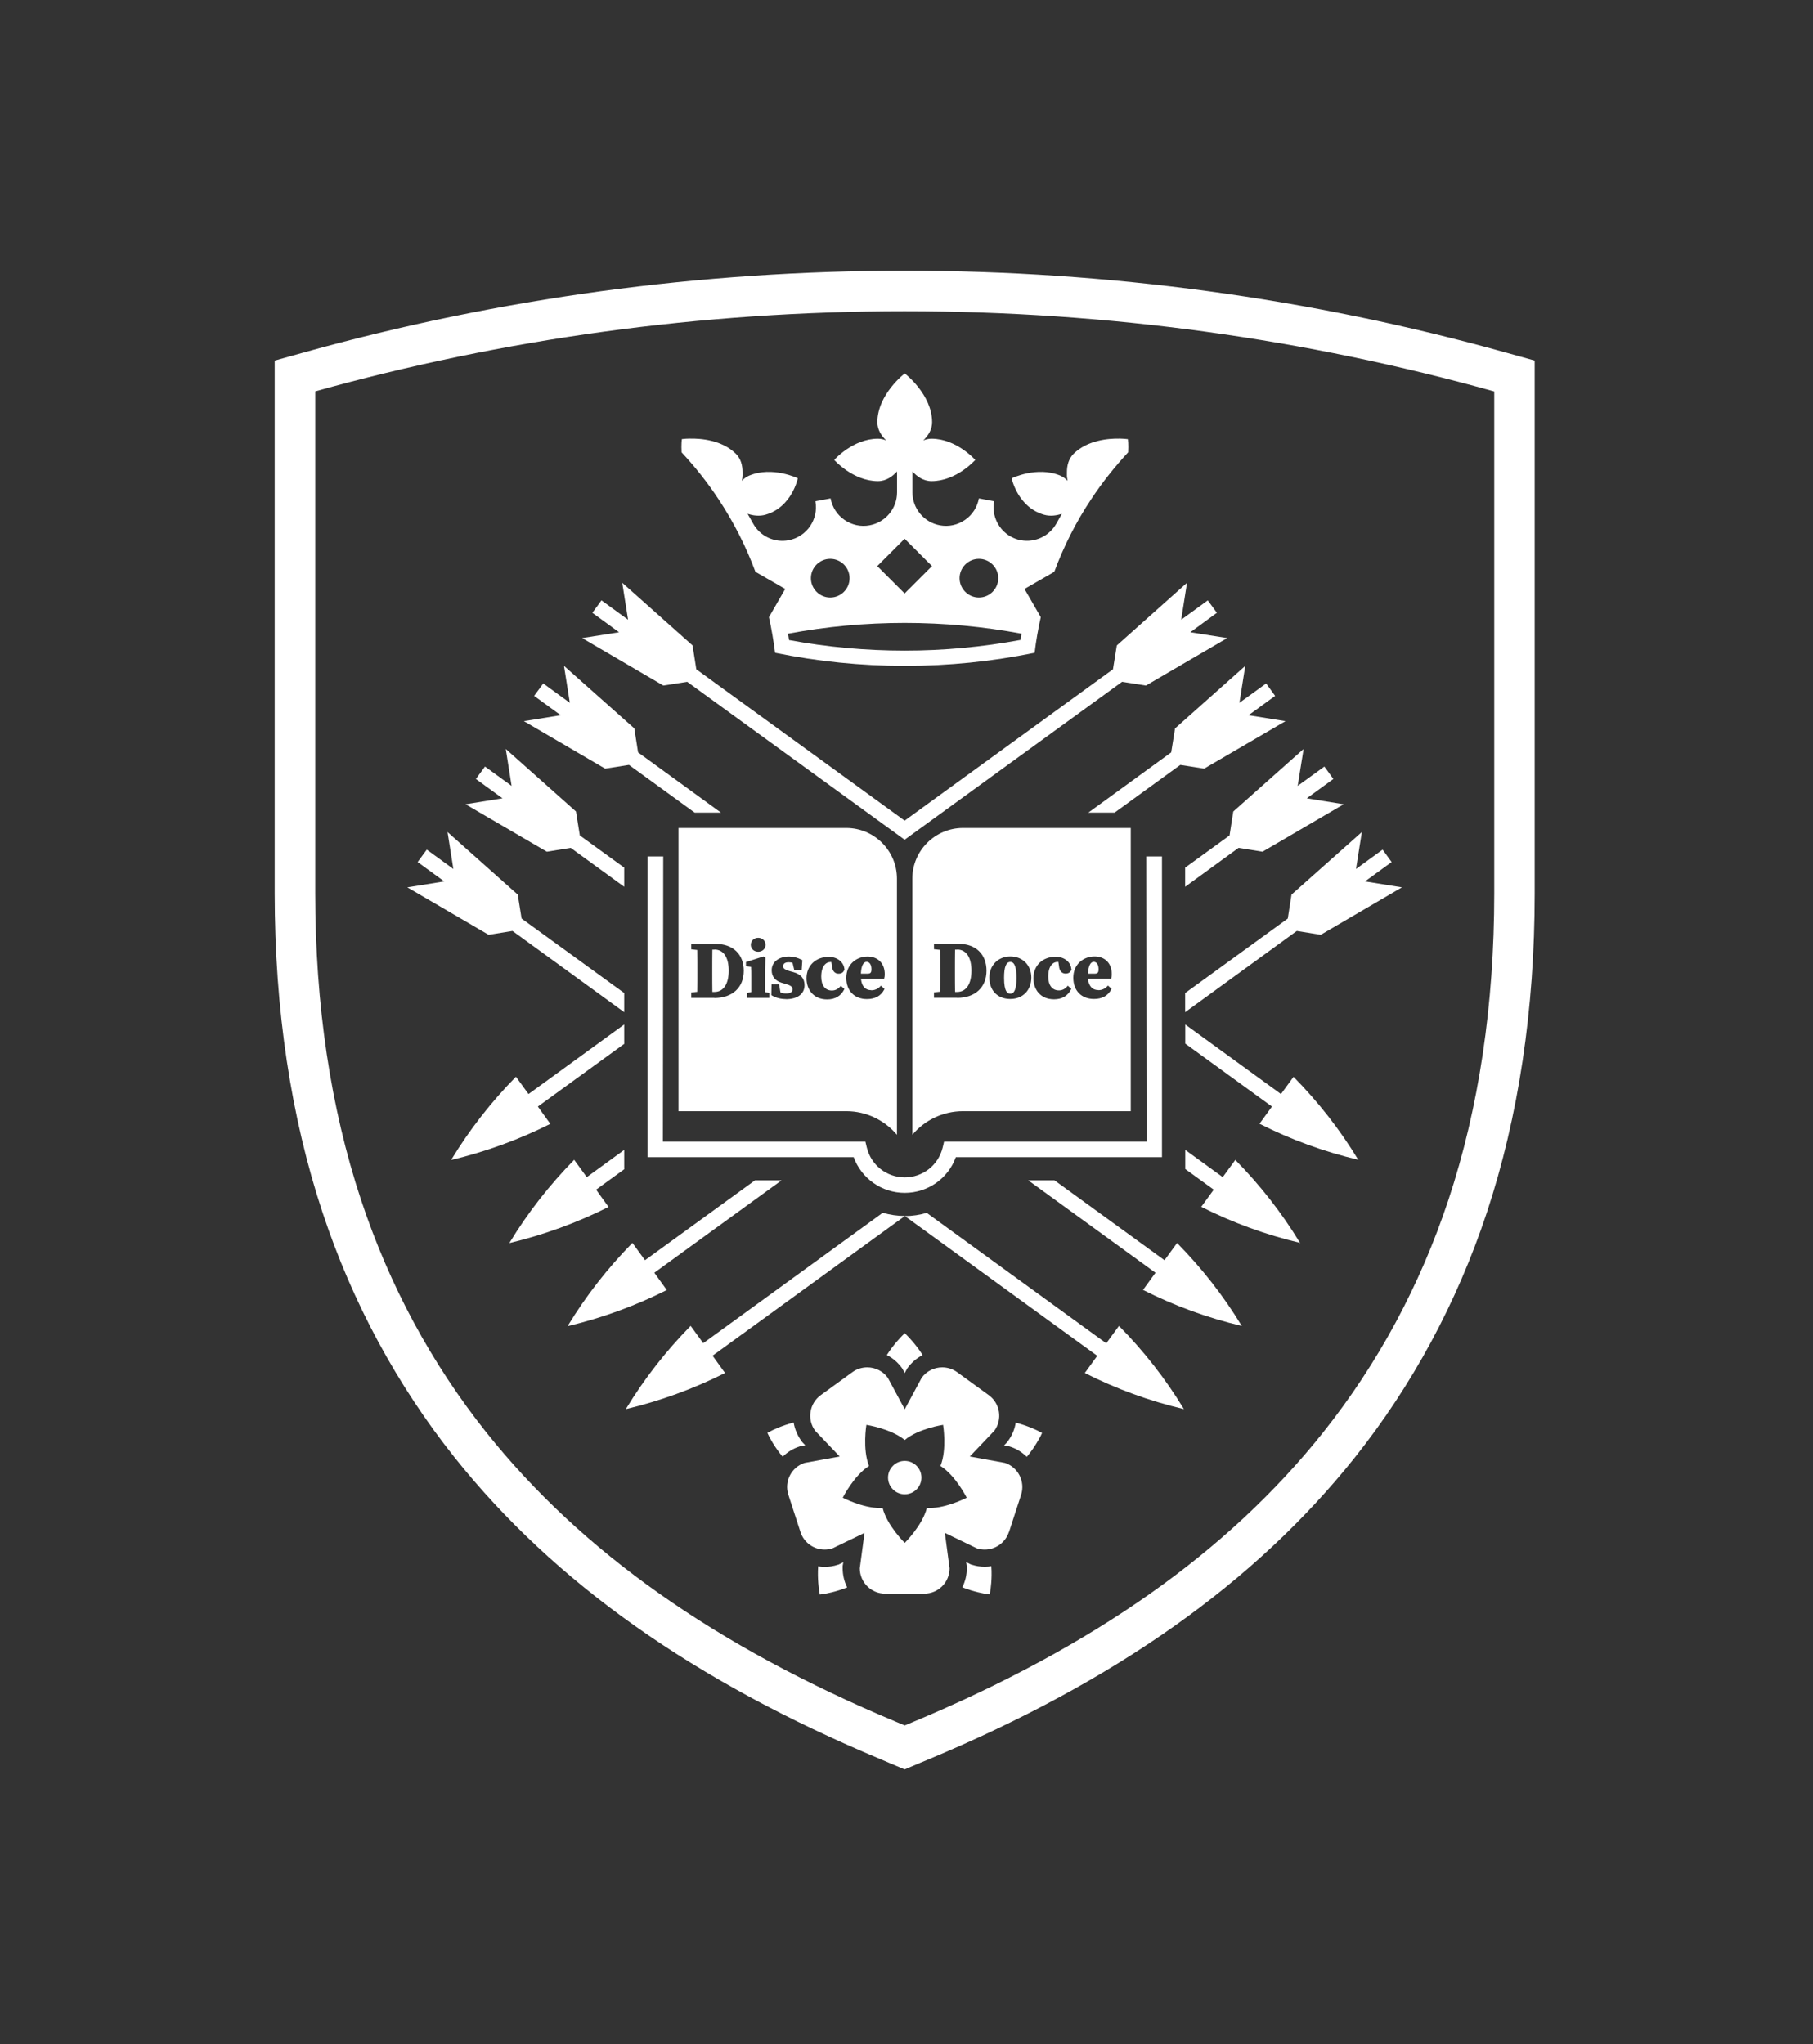 <?xml version="1.0" encoding="UTF-8"?>
<!-- Generated by Pixelmator Pro 3.2.2 -->
<svg width="165" height="186" viewBox="0 0 165 186" xmlns="http://www.w3.org/2000/svg" xmlns:xlink="http://www.w3.org/1999/xlink">
    <rect x="0" y="0" width="165" height="186" fill="#333333" stroke="none"/>
    <path id="Path" fill="#ffffff" stroke="none" d="M 56.81 106.37 L 56.81 104.63 L 53.4 107.11 L 52.26 105.54 L 52.25 105.54 C 50.01 107.82 48.03 110.35 46.38 113.07 L 46.36 113.1 L 46.4 113.1 C 49.5 112.36 52.52 111.26 55.37 109.83 L 55.39 109.83 C 55.39 109.83 54.25 108.25 54.25 108.25 L 56.84 106.37 Z"/>
    <path id="path1" fill="#ffffff" stroke="none" d="M 113.63 65.08 L 116.05 63.32 L 115.23 62.19 L 112.8 63.95 L 113.33 60.59 L 106.94 66.28 L 106.59 68.46 L 99.05 73.94 L 101.44 73.94 L 107.42 69.6 L 109.59 69.94 L 116.99 65.62 L 113.63 65.08 Z"/>
    <path id="path2" fill="#ffffff" stroke="none" d="M 82.33 110.64 C 82.33 110.64 82.33 110.64 82.33 110.64 C 81.65 110.64 80.98 110.54 80.34 110.35 L 64 122.22 L 62.86 120.65 L 62.85 120.65 C 60.61 122.93 58.63 125.46 56.98 128.18 L 56.96 128.21 L 57 128.21 C 60.1 127.47 63.12 126.37 65.97 124.94 L 65.99 124.94 C 65.99 124.94 64.85 123.36 64.85 123.36 L 82.36 110.64 Z"/>
    <path id="path3" fill="#ffffff" stroke="none" d="M 124.23 80.2 L 126.65 78.44 L 125.83 77.31 L 123.41 79.07 L 123.94 75.71 L 117.54 81.4 L 117.2 83.58 L 107.86 90.36 L 107.86 92.1 L 118.02 84.71 L 120.2 85.06 L 127.59 80.74 L 124.23 80.2 Z"/>
    <path id="path4" fill="#ffffff" stroke="none" d="M 71.1 107.4 L 68.71 107.4 L 58.7 114.67 L 57.56 113.1 L 57.55 113.1 C 55.31 115.38 53.33 117.91 51.68 120.63 L 51.66 120.66 L 51.7 120.66 C 54.8 119.92 57.82 118.82 60.67 117.39 L 60.69 117.39 C 60.69 117.39 59.55 115.81 59.55 115.81 L 71.13 107.4 Z"/>
    <path id="path5" fill="#ffffff" stroke="none" d="M 118.93 72.64 L 121.35 70.88 L 120.53 69.75 L 118.1 71.51 L 118.64 68.15 L 112.24 73.84 L 111.9 76.02 L 107.86 78.95 L 107.86 80.69 L 112.72 77.15 L 114.9 77.5 L 122.29 73.18 L 118.93 72.64 Z"/>
    <path id="path6" fill="#ffffff" stroke="none" d="M 102.63 39.96 C 102.63 39.96 102.34 39.92 101.9 39.91 C 101.9 39.91 101.9 39.91 101.9 39.91 C 100.87 39.89 98.98 40.05 97.72 41.28 C 97.25 41.74 97.1 42.37 97.1 42.97 C 97.1 42.97 97.1 42.97 97.1 42.97 C 97.1 43.02 97.1 43.08 97.1 43.13 C 97.1 43.16 97.1 43.2 97.1 43.23 C 97.1 43.25 97.1 43.26 97.1 43.28 C 97.1 43.33 97.1 43.38 97.11 43.42 C 97.11 43.42 97.11 43.42 97.11 43.42 C 97.12 43.53 97.14 43.65 97.16 43.75 C 96.98 43.55 96.75 43.39 96.48 43.27 C 94.38 42.4 92.07 43.52 92.07 43.52 C 92.07 43.52 92.61 46.14 95 46.83 C 95.58 47 96.15 46.91 96.64 46.75 L 96.14 47.64 C 95.5 48.78 94.21 49.39 92.92 49.16 C 91.27 48.86 90.17 47.26 90.47 45.61 L 89.78 45.48 L 89.09 45.35 C 88.94 46.15 88.49 46.85 87.82 47.31 C 87.15 47.77 86.34 47.95 85.54 47.8 C 84.09 47.53 83.04 46.27 83.04 44.8 L 83.04 42.9 C 83.45 43.35 84.03 43.78 84.78 43.78 C 87.06 43.78 88.76 41.85 88.76 41.85 C 88.76 41.85 87.05 39.92 84.78 39.92 C 84.5 39.92 84.25 39.98 84.02 40.08 C 84.47 39.65 84.83 39.09 84.83 38.42 C 84.83 35.88 82.34 33.98 82.34 33.98 C 82.34 33.98 79.85 35.88 79.85 38.42 C 79.85 39.1 80.21 39.65 80.66 40.08 C 80.43 39.98 80.18 39.92 79.9 39.92 C 77.62 39.92 75.92 41.85 75.92 41.85 C 75.92 41.85 77.63 43.78 79.9 43.78 C 80.65 43.78 81.23 43.35 81.64 42.9 L 81.64 44.8 C 81.64 46.27 80.59 47.53 79.14 47.8 C 78.34 47.95 77.53 47.77 76.86 47.31 C 76.19 46.85 75.74 46.15 75.59 45.35 L 74.9 45.48 L 74.21 45.61 C 74.51 47.26 73.42 48.85 71.76 49.16 C 70.47 49.4 69.18 48.79 68.54 47.64 L 68.04 46.75 C 68.52 46.91 69.1 47 69.68 46.83 C 72.07 46.15 72.61 43.52 72.61 43.52 C 72.61 43.52 70.3 42.4 68.2 43.27 C 67.93 43.38 67.7 43.55 67.52 43.75 C 67.54 43.64 67.55 43.53 67.57 43.42 C 67.57 43.42 67.57 43.42 67.57 43.42 C 67.57 43.37 67.57 43.32 67.58 43.28 C 67.58 43.26 67.58 43.25 67.58 43.23 C 67.58 43.2 67.58 43.16 67.58 43.13 C 67.58 43.08 67.58 43.02 67.58 42.97 C 67.58 42.97 67.58 42.97 67.58 42.97 C 67.58 42.36 67.43 41.74 66.96 41.28 C 65.69 40.04 63.81 39.89 62.78 39.91 C 62.78 39.91 62.78 39.91 62.78 39.91 C 62.33 39.91 62.05 39.96 62.05 39.96 C 62.05 39.96 61.99 40.46 62.03 41.16 C 63.28 42.5 64.4 43.92 65.39 45.42 C 66.76 47.49 67.89 49.71 68.75 52.03 L 71.46 53.59 L 69.98 56.16 C 70.22 57.22 70.4 58.31 70.54 59.4 L 70.54 59.4 C 70.54 59.4 70.58 59.4 70.6 59.41 L 70.6 59.41 C 70.6 59.41 70.6 59.41 70.6 59.41 C 74.43 60.19 78.35 60.59 82.33 60.59 L 82.33 60.59 C 82.33 60.59 82.34 60.59 82.35 60.59 C 82.36 60.59 82.36 60.59 82.37 60.59 L 82.37 60.59 C 86.35 60.59 90.27 60.19 94.1 59.41 C 94.1 59.41 94.1 59.41 94.1 59.41 L 94.1 59.41 C 94.1 59.41 94.14 59.41 94.16 59.4 L 94.16 59.4 C 94.29 58.31 94.48 57.22 94.72 56.16 L 93.24 53.59 L 95.95 52.03 C 96.81 49.71 97.93 47.49 99.31 45.42 C 100.3 43.92 101.43 42.5 102.67 41.16 C 102.71 40.45 102.65 39.96 102.65 39.96 Z M 89.09 50.85 C 90.06 50.85 90.85 51.64 90.85 52.61 C 90.85 53.58 90.06 54.37 89.09 54.37 C 88.12 54.37 87.33 53.58 87.33 52.61 C 87.33 51.64 88.12 50.85 89.09 50.85 Z M 82.33 49.02 L 84.82 51.51 L 82.33 54 L 79.84 51.51 L 82.33 49.02 Z M 75.56 50.85 C 76.53 50.85 77.32 51.64 77.32 52.61 C 77.32 53.58 76.53 54.37 75.56 54.37 C 74.59 54.37 73.8 53.58 73.8 52.61 C 73.8 51.64 74.59 50.85 75.56 50.85 Z M 92.87 58.23 C 89.42 58.87 85.9 59.2 82.34 59.2 C 78.78 59.2 75.26 58.88 71.81 58.24 C 71.78 58.04 71.75 57.85 71.72 57.66 C 75.2 57.01 78.74 56.68 82.34 56.68 C 85.94 56.68 89.49 57.01 92.97 57.66 C 92.94 57.85 92.91 58.05 92.88 58.24 Z"/>
    <path id="path7" fill="#ffffff" stroke="none" d="M 82.33 76.41 L 62.54 62.04 L 60.37 62.38 L 52.98 58.06 L 56.34 57.53 L 53.91 55.76 L 54.74 54.63 L 57.16 56.39 L 56.63 53.03 L 63.03 58.73 L 63.37 60.9 L 82.33 74.67 L 101.29 60.9 L 101.64 58.73 L 108.03 53.03 L 107.5 56.39 L 109.92 54.63 L 110.75 55.76 L 108.33 57.53 L 111.69 58.06 L 104.29 62.38 L 102.12 62.04 L 82.33 76.41 Z"/>
    <path id="path8" fill="#ffffff" stroke="none" d="M 104.32 77.93 L 104.35 103.88 L 85.92 103.88 L 85.79 104.42 C 85.4 106.02 83.99 107.13 82.34 107.13 C 80.69 107.13 79.28 106.02 78.89 104.42 L 78.76 103.88 L 60.33 103.88 L 60.36 77.93 L 58.93 77.93 L 58.93 105.29 L 77.69 105.29 C 78.4 107.23 80.24 108.54 82.34 108.54 C 84.44 108.54 86.29 107.23 86.99 105.29 L 105.75 105.29 L 105.75 77.93 L 104.32 77.93 Z"/>
    <path id="path9" fill="#ffffff" stroke="none" d="M 118.3 113.07 C 116.65 110.35 114.67 107.82 112.43 105.55 L 112.42 105.55 C 112.42 105.55 111.28 107.11 111.28 107.11 L 107.87 104.63 L 107.87 106.37 L 110.46 108.25 L 109.32 109.82 L 109.34 109.82 C 112.19 111.26 115.21 112.36 118.31 113.09 L 118.35 113.09 C 118.35 113.09 118.33 113.07 118.33 113.07 Z"/>
    <path id="path10" fill="#ffffff" stroke="none" d="M 63.22 73.94 L 65.61 73.94 L 58.07 68.46 L 57.73 66.28 L 51.33 60.59 L 51.86 63.95 L 49.44 62.19 L 48.61 63.32 L 51.03 65.08 L 47.68 65.62 L 55.07 69.94 L 57.24 69.6 L 63.22 73.94 Z"/>
    <path id="path11" fill="#ffffff" stroke="none" d="M 56.81 78.95 L 52.77 76.02 L 52.42 73.84 L 46.03 68.15 L 46.56 71.51 L 44.14 69.75 L 43.31 70.88 L 45.73 72.64 L 42.37 73.18 L 49.77 77.5 L 51.94 77.15 L 56.81 80.69 L 56.81 78.95 Z"/>
    <path id="path12" fill="#ffffff" stroke="none" d="M 113 120.63 C 111.35 117.91 109.37 115.38 107.13 113.11 L 107.12 113.11 C 107.12 113.11 105.98 114.67 105.98 114.67 L 95.97 107.4 L 93.58 107.4 L 105.16 115.81 L 104.02 117.38 L 104.04 117.38 C 106.89 118.82 109.91 119.92 113.01 120.65 L 113.05 120.65 C 113.05 120.65 113.03 120.63 113.03 120.63 Z"/>
    <path id="path13" fill="#ffffff" stroke="none" d="M 56.81 90.36 L 47.47 83.58 L 47.12 81.4 L 40.73 75.71 L 41.26 79.07 L 38.84 77.31 L 38.01 78.44 L 40.43 80.2 L 37.07 80.74 L 44.47 85.06 L 46.64 84.71 L 56.81 92.1 L 56.81 90.36 Z"/>
    <path id="path14" fill="#ffffff" stroke="none" d="M 101.83 120.67 L 101.82 120.67 C 101.82 120.67 100.68 122.23 100.68 122.23 L 84.34 110.36 C 83.7 110.55 83.02 110.65 82.35 110.65 C 82.35 110.65 82.35 110.65 82.35 110.65 L 99.86 123.37 L 98.72 124.94 L 98.74 124.94 C 101.59 126.38 104.61 127.48 107.71 128.21 L 107.75 128.21 C 107.75 128.21 107.73 128.19 107.73 128.19 C 106.08 125.47 104.1 122.94 101.86 120.67 Z"/>
    <path id="path15" fill="#ffffff" stroke="none" d="M 56.81 94.96 L 56.81 93.22 L 48.1 99.55 L 46.96 97.98 L 46.95 97.98 C 44.71 100.26 42.73 102.79 41.08 105.51 L 41.06 105.54 L 41.1 105.54 C 44.2 104.8 47.22 103.7 50.07 102.27 L 50.09 102.27 C 50.09 102.27 48.95 100.69 48.95 100.69 L 56.84 94.96 Z"/>
    <path id="path16" fill="#ffffff" stroke="none" d="M 123.6 105.51 C 121.95 102.79 119.97 100.26 117.73 97.99 L 117.72 97.99 C 117.72 97.99 116.58 99.55 116.58 99.55 L 107.87 93.22 L 107.87 94.96 L 115.76 100.69 L 114.62 102.26 L 114.64 102.26 C 117.49 103.7 120.51 104.8 123.61 105.53 L 123.65 105.53 C 123.65 105.53 123.63 105.51 123.63 105.51 Z"/>
    <path id="path17" fill="#ffffff" stroke="none" d="M 91.83 139.4 C 92.05 138.72 92.71 136.7 92.93 136.02 C 93.32 134.81 92.66 133.5 91.45 133.11 L 88.26 132.53 L 90.5 130.18 C 91.25 129.15 91.02 127.7 89.99 126.95 C 89.41 126.53 87.69 125.28 87.11 124.86 C 86.7 124.56 86.22 124.42 85.75 124.42 C 85.04 124.42 84.33 124.75 83.88 125.37 L 82.34 128.23 L 80.8 125.37 C 80.35 124.75 79.64 124.42 78.93 124.42 C 78.46 124.42 77.98 124.56 77.57 124.86 C 76.99 125.28 75.27 126.53 74.69 126.95 C 73.66 127.7 73.43 129.15 74.18 130.18 L 76.42 132.53 L 73.23 133.11 C 72.02 133.5 71.35 134.81 71.75 136.02 C 71.97 136.7 72.63 138.72 72.85 139.4 C 73.17 140.38 74.07 141 75.05 141 C 75.29 141 75.53 140.96 75.76 140.89 L 78.68 139.48 L 78.25 142.7 C 78.25 143.98 79.28 145.01 80.56 145.01 L 84.11 145.01 C 85.39 145.01 86.42 143.98 86.42 142.7 L 85.99 139.48 L 88.91 140.89 C 89.15 140.97 89.39 141 89.62 141 C 90.59 141 91.5 140.38 91.82 139.4 Z M 84.6 137.22 C 84.52 137.22 84.43 137.22 84.35 137.22 C 83.95 138.8 82.34 140.39 82.34 140.39 C 82.34 140.39 80.73 138.81 80.33 137.22 C 80.25 137.22 80.16 137.22 80.08 137.22 C 78.5 137.22 76.7 136.28 76.7 136.28 C 76.7 136.28 77.71 134.26 79.09 133.39 C 78.48 131.87 78.85 129.65 78.85 129.65 C 78.85 129.65 81.08 129.99 82.34 131.03 C 83.59 129.98 85.83 129.65 85.83 129.65 C 85.83 129.65 86.2 131.88 85.59 133.39 C 86.97 134.26 87.98 136.28 87.98 136.28 C 87.98 136.28 86.17 137.22 84.6 137.22 Z"/>
    <path id="path18" fill="#ffffff" stroke="none" d="M 83.86 134.45 C 83.86 135.289 83.179 135.97 82.34 135.97 C 81.501 135.97 80.82 135.289 80.82 134.45 C 80.82 133.611 81.501 132.93 82.34 132.93 C 83.179 132.93 83.86 133.611 83.86 134.45 Z"/>
    <path id="path19" fill="#ffffff" stroke="none" d="M 72.75 131.62 L 72.85 131.59 L 72.95 131.57 L 73.29 131.51 L 73.05 131.26 L 72.98 131.18 L 72.92 131.09 C 72.56 130.59 72.33 130.03 72.23 129.44 C 71.11 129.72 70.19 130.19 70.14 130.22 L 69.84 130.38 L 69.99 130.69 C 70.02 130.76 70.49 131.68 71.23 132.55 C 71.65 132.14 72.16 131.81 72.76 131.62 Z"/>
    <path id="path20" fill="#ffffff" stroke="none" d="M 82.07 124.46 L 82.13 124.55 L 82.18 124.64 L 82.34 124.94 L 82.5 124.64 L 82.55 124.55 L 82.61 124.46 C 82.97 123.97 83.44 123.57 83.97 123.3 C 83.36 122.33 82.63 121.6 82.58 121.55 L 82.34 121.31 L 82.1 121.55 C 82.05 121.6 81.32 122.33 80.71 123.3 C 81.24 123.57 81.71 123.97 82.07 124.46 Z"/>
    <path id="path21" fill="#ffffff" stroke="none" d="M 94.54 130.23 C 94.49 130.2 93.56 129.73 92.44 129.45 C 92.35 130.03 92.12 130.6 91.75 131.1 L 91.69 131.19 L 91.62 131.27 L 91.38 131.52 L 91.72 131.58 L 91.82 131.6 L 91.92 131.63 C 92.52 131.82 93.03 132.15 93.45 132.56 C 94.19 131.68 94.65 130.76 94.69 130.7 L 94.84 130.39 L 94.54 130.23 Z"/>
    <path id="path22" fill="#ffffff" stroke="none" d="M 89.63 142.56 C 89.22 142.56 88.82 142.5 88.43 142.37 L 88.33 142.34 L 88.24 142.29 L 87.93 142.14 L 87.98 142.48 L 87.98 142.58 C 87.98 142.58 87.99 142.69 87.99 142.69 C 87.99 143.32 87.84 143.91 87.58 144.43 C 88.64 144.86 89.66 145.02 89.73 145.03 L 90.07 145.08 L 90.13 144.74 C 90.14 144.67 90.31 143.65 90.22 142.51 C 90.03 142.54 89.83 142.56 89.63 142.56 Z"/>
    <path id="path23" fill="#ffffff" stroke="none" d="M 76.69 142.7 L 76.69 142.49 C 76.69 142.49 76.75 142.15 76.75 142.15 L 76.44 142.3 L 76.35 142.35 L 76.25 142.38 C 75.86 142.51 75.46 142.57 75.05 142.57 C 74.85 142.57 74.66 142.55 74.46 142.52 C 74.38 143.66 74.54 144.68 74.55 144.75 L 74.61 145.09 L 74.95 145.04 C 75.02 145.03 76.04 144.87 77.1 144.44 C 76.84 143.92 76.69 143.32 76.69 142.7 Z"/>
    <path id="path24" fill="#ffffff" stroke="none" d="M 78.87 87.52 C 78.57 87.52 78.38 87.9 78.35 88.6 L 78.92 88.6 C 79.23 88.6 79.31 88.51 79.31 88.19 C 79.31 87.78 79.14 87.52 78.86 87.52 Z"/>
    <path id="path25" fill="#ffffff" stroke="none" d="M 65.03 86.41 L 64.83 86.41 C 64.82 87 64.82 87.59 64.82 88.2 L 64.82 88.44 C 64.82 89.07 64.82 89.67 64.83 90.26 L 65.02 90.26 C 65.84 90.26 66.32 89.54 66.32 88.33 C 66.32 87.12 65.85 86.4 65.02 86.4 Z"/>
    <path id="path26" fill="#ffffff" stroke="none" d="M 77.02 75.34 L 61.75 75.34 L 61.75 101.11 L 77.02 101.11 C 78.87 101.11 80.52 101.95 81.63 103.26 L 81.63 79.95 C 81.63 77.41 79.56 75.34 77.02 75.34 Z M 69 85.33 C 69.38 85.33 69.67 85.6 69.67 85.97 C 69.67 86.34 69.38 86.6 69 86.6 C 68.62 86.6 68.33 86.33 68.33 85.97 C 68.33 85.61 68.62 85.33 69 85.33 Z M 65.01 90.8 L 62.91 90.8 L 62.91 90.31 L 63.46 90.25 C 63.47 89.67 63.47 89.08 63.47 88.46 L 63.47 88.21 C 63.47 87.63 63.47 87.03 63.46 86.44 L 62.91 86.38 L 62.91 85.89 L 65.14 85.89 C 66.71 85.89 67.69 86.83 67.69 88.34 C 67.69 89.85 66.66 90.81 65.01 90.81 Z M 70.02 90.8 L 67.97 90.8 L 67.97 90.36 L 68.37 90.27 C 68.37 89.93 68.37 89.49 68.37 89.21 L 68.37 88.86 C 68.37 88.47 68.37 88.25 68.35 87.98 L 67.89 87.91 L 67.89 87.54 L 69.49 87.03 L 69.66 87.14 L 69.64 88.23 L 69.64 89.2 C 69.64 89.49 69.64 89.93 69.64 90.28 L 70.01 90.35 L 70.01 90.79 Z M 71.53 90.91 C 71.05 90.91 70.62 90.8 70.23 90.57 L 70.2 90.55 L 70.22 89.57 L 70.9 89.57 L 71.03 90.31 C 71.2 90.37 71.36 90.4 71.53 90.4 C 71.93 90.4 72.13 90.27 72.13 90.02 C 72.13 89.83 72.03 89.69 71.55 89.55 L 71.15 89.43 C 70.55 89.25 70.23 88.86 70.23 88.29 C 70.23 87.54 70.87 87.04 71.81 87.04 C 72.21 87.04 72.56 87.13 72.99 87.35 L 73.02 87.37 L 72.96 88.25 L 72.28 88.25 L 72.13 87.61 C 72.03 87.58 71.92 87.56 71.77 87.56 C 71.62 87.56 71.27 87.59 71.27 87.92 C 71.27 88.06 71.31 88.2 71.85 88.36 L 72.21 88.46 C 72.9 88.66 73.22 89.04 73.22 89.65 C 73.22 90.44 72.58 90.92 71.51 90.92 Z M 76.87 88.18 C 76.78 88.47 76.61 88.6 76.32 88.6 C 76.11 88.6 75.75 88.5 75.71 87.86 L 75.66 87.54 C 75.66 87.54 75.6 87.54 75.57 87.54 C 75.19 87.54 74.74 87.89 74.74 88.87 C 74.74 89.66 75.1 90.13 75.71 90.13 C 76.01 90.13 76.26 90.01 76.49 89.74 L 76.52 89.7 L 76.85 89.99 L 76.83 90.03 C 76.54 90.62 76.01 90.94 75.28 90.94 C 73.98 90.94 73.4 89.98 73.4 89.02 C 73.4 87.87 74.23 87.07 75.43 87.07 C 76.2 87.07 76.79 87.54 76.85 88.19 L 76.85 88.19 C 76.85 88.19 76.85 88.21 76.85 88.21 Z M 79.29 90.11 C 79.62 90.11 79.89 89.99 80.14 89.73 L 80.18 89.69 L 80.5 89.99 L 80.48 90.03 C 80.18 90.62 79.64 90.91 78.9 90.91 C 77.76 90.91 77.02 90.15 77.02 88.98 C 77.02 87.71 77.99 87.04 78.95 87.04 C 79.91 87.04 80.52 87.67 80.52 88.64 C 80.52 88.79 80.51 88.91 80.47 89.04 L 80.47 89.08 L 78.36 89.08 C 78.42 89.73 78.75 90.1 79.29 90.1 Z"/>
    <path id="path27" fill="#ffffff" stroke="none" d="M 87.12 86.41 L 86.92 86.41 C 86.91 87 86.91 87.59 86.91 88.2 L 86.91 88.44 C 86.91 89.07 86.91 89.67 86.92 90.26 L 87.11 90.26 C 87.93 90.26 88.41 89.54 88.41 88.33 C 88.41 87.12 87.94 86.4 87.11 86.4 Z"/>
    <path id="path28" fill="#ffffff" stroke="none" d="M 91.95 87.53 C 91.56 87.53 91.38 87.99 91.38 88.98 C 91.38 90.27 91.71 90.42 91.95 90.42 C 92.33 90.42 92.51 89.96 92.51 88.98 C 92.51 88 92.33 87.53 91.95 87.53 Z"/>
    <path id="path29" fill="#ffffff" stroke="none" d="M 87.64 75.34 C 85.1 75.34 83.03 77.41 83.03 79.95 L 83.03 103.26 C 84.13 101.95 85.79 101.11 87.64 101.11 L 102.91 101.11 L 102.91 75.34 L 87.64 75.34 Z M 87.1 90.79 L 85 90.79 L 85 90.3 L 85.55 90.24 C 85.56 89.66 85.56 89.07 85.56 88.45 L 85.56 88.2 C 85.56 87.62 85.56 87.02 85.55 86.43 L 85 86.37 L 85 85.88 L 87.23 85.88 C 88.8 85.88 89.78 86.82 89.78 88.33 C 89.78 89.84 88.75 90.8 87.1 90.8 Z M 91.95 90.9 C 90.79 90.9 90.04 90.13 90.04 88.95 C 90.04 87.84 90.84 87.03 91.95 87.03 C 93.06 87.03 93.86 87.82 93.86 88.95 C 93.86 90.08 93.11 90.9 91.95 90.9 Z M 97.53 88.17 C 97.44 88.46 97.27 88.59 96.98 88.59 C 96.77 88.59 96.41 88.49 96.37 87.85 L 96.32 87.53 C 96.32 87.53 96.26 87.53 96.23 87.53 C 95.85 87.53 95.4 87.88 95.4 88.86 C 95.4 89.65 95.76 90.12 96.37 90.12 C 96.67 90.12 96.92 90 97.15 89.73 L 97.18 89.69 L 97.5 89.98 L 97.48 90.02 C 97.19 90.61 96.66 90.93 95.93 90.93 C 94.63 90.93 94.05 89.97 94.05 89.01 C 94.05 87.86 94.88 87.06 96.08 87.06 C 96.85 87.06 97.45 87.53 97.5 88.18 L 97.5 88.18 C 97.5 88.18 97.5 88.2 97.5 88.2 Z M 99.95 90.1 C 100.28 90.1 100.55 89.98 100.8 89.72 L 100.84 89.68 L 101.16 89.98 L 101.14 90.02 C 100.84 90.61 100.3 90.9 99.56 90.9 C 98.42 90.9 97.68 90.14 97.68 88.97 C 97.68 87.7 98.65 87.03 99.61 87.03 C 100.57 87.03 101.18 87.66 101.18 88.63 C 101.18 88.78 101.17 88.9 101.13 89.03 L 101.13 89.07 L 99.02 89.07 C 99.08 89.72 99.41 90.09 99.95 90.09 Z"/>
    <path id="path30" fill="#ffffff" stroke="none" d="M 99.54 87.52 C 99.24 87.52 99.05 87.9 99.02 88.6 L 99.59 88.6 C 99.9 88.6 99.98 88.51 99.98 88.19 C 99.98 87.78 99.81 87.52 99.53 87.52 Z"/>
    <path id="path31" fill="#ffffff" stroke="none" d="M 82.33 28.32 C 100.93 28.32 118.92 30.86 135.99 35.62 L 135.99 81.28 C 135.99 91.44 134.59 100.83 131.82 109.18 C 129.24 116.96 125.4 124.09 120.4 130.36 C 111.75 141.21 99.53 149.82 83.06 156.7 L 82.34 157 L 81.62 156.7 C 65.15 149.82 52.93 141.2 44.28 130.36 C 39.28 124.09 35.44 116.97 32.86 109.18 C 30.09 100.83 28.69 91.44 28.69 81.28 L 28.69 35.61 C 45.75 30.86 63.73 28.32 82.33 28.32 M 82.33 24.63 C 63.78 24.63 45.4 27.13 27.7 32.06 L 25 32.81 L 25 81.28 C 25 91.84 26.47 101.62 29.36 110.34 C 32.08 118.54 36.13 126.04 41.4 132.65 C 50.45 143.99 63.14 152.97 80.2 160.1 L 80.9 160.4 L 82.33 161 L 83.76 160.4 L 84.48 160.1 C 101.53 152.98 114.22 144 123.27 132.66 C 128.54 126.05 132.59 118.54 135.31 110.35 C 138.2 101.62 139.67 91.84 139.67 81.29 L 139.67 32.81 L 136.97 32.06 C 119.27 27.13 100.88 24.63 82.33 24.63 L 82.33 24.63 Z"/>
</svg>
